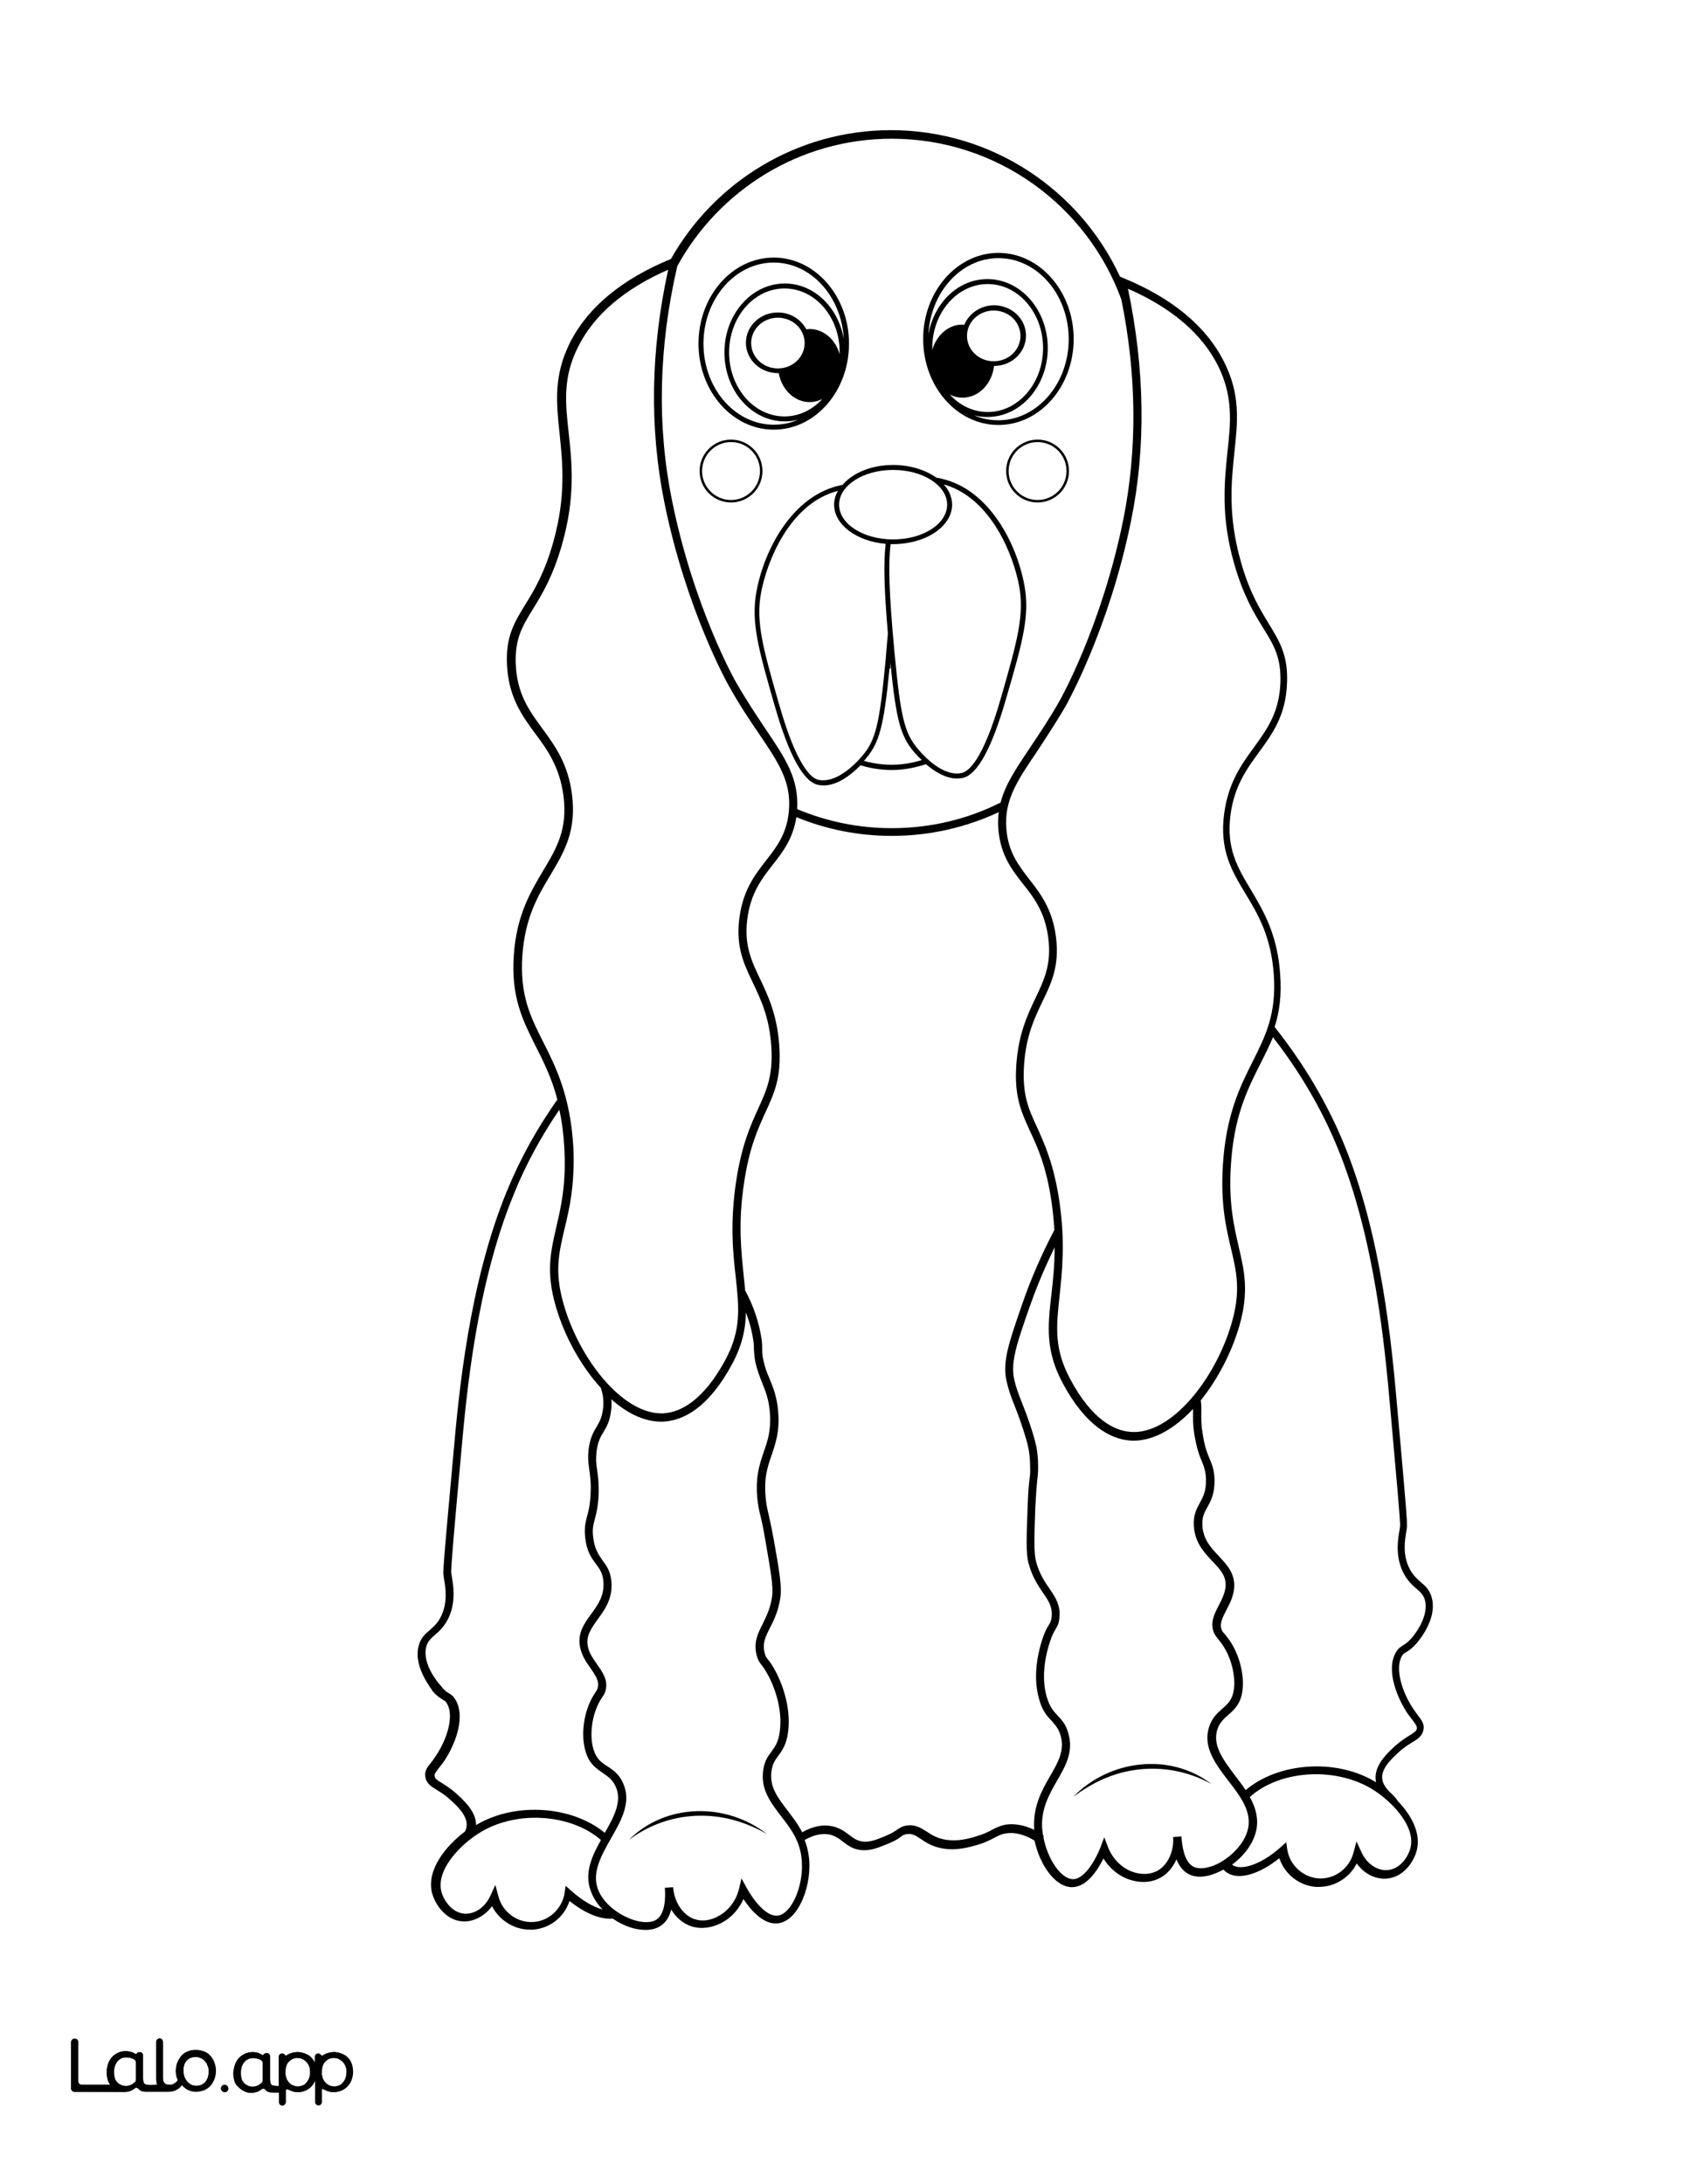 <?xml version="1.0" encoding="utf-8"?>
<!-- Generator: Adobe Illustrator 26.1.0, SVG Export Plug-In . SVG Version: 6.00 Build 0)  -->
<svg version="1.1"  id="Layer_1" data-name="Layer 1" xmlns="http://www.w3.org/2000/svg" xmlns:xlink="http://www.w3.org/1999/xlink" x="0px" y="0px"
	 viewBox="0 0 612 792" style="enable-background:new 0 0 612 792;" xml:space="preserve">
<rect x="0" y="0" width="612" height="792" fill="#808080" stroke="none"/>
<style type="text/css">
	.st0{fill:#FFFFFF;}
	.st1{fill:#010101;}
</style>
<g id="Black">
	<rect x="12.1" y="13" width="591.7" height="769.9"/>
</g>
<g id="Color">
	<path class="st0" d="M42.5,755c0.4,0.5,0.9,0.7,1.4,1c0.6,0.3,1.3,0.4,1.9,0.4c0.7,0,1.3-0.2,2-0.5c0.5-0.3,0.9-0.6,1.3-1
		c0.2-0.2,0.3-0.5,0.3-0.8l0,0v-6.3c0-0.4-0.2-0.8-0.6-1c-0.4-0.2-0.7-0.4-1.1-0.5c-0.6-0.2-1.3-0.3-1.9-0.3c-0.6,0-1.3,0.1-1.8,0.4
		c-0.6,0.3-1,0.6-1.4,1.1s-0.7,1.1-0.9,1.7c-0.2,0.7-0.3,1.4-0.3,2.2c0,0.7,0.1,1.5,0.3,2.2C41.8,754.1,42.1,754.5,42.5,755z"/>
	<path class="st0" d="M284.6,104.6c-11.1,0-20.1,10.4-20.1,23.2s9,23.2,20.1,23.2c5.3,0,10.1-2.4,13.7-6.3c-1.4,0.7-3,1.1-4.6,1.1
		c-5.5,0-10.1-4.5-11.2-10.5c-0.1,0-0.2,0-0.3,0c-6.4,0-11.6-4.9-11.6-11s5.2-11,11.6-11c4.5,0,8.4,2.5,10.3,6.1
		c0.4,0,0.8-0.1,1.2-0.1c5.1,0,9.5,3.9,10.9,9.2c0-0.2,0-0.5,0-0.7C304.7,115,295.7,104.6,284.6,104.6z"/>
	<path class="st0" d="M349.8,117.8c1.7-4.1,5.9-7.1,10.8-7.1c6.4,0,11.6,4.9,11.6,11s-5.2,11-11.6,11l0,0
		c-0.7,6.5-5.6,11.5-11.4,11.5c-1.7,0-3.2-0.4-4.6-1.1c3.6,3.9,8.4,6.3,13.7,6.3c11.1,0,20.1-10.4,20.1-23.2s-9-23.2-20.1-23.2
		s-20.1,10.4-20.1,23.2c0,0.3,0,0.5,0,0.7c1.5-5.3,5.8-9.2,10.9-9.2C349.3,117.8,349.6,117.8,349.8,117.8z"/>
	<path class="st0" d="M358.2,101.2c12.1,0,21.9,11.2,21.9,25s-9.8,25-21.9,25c-1.7,0-3.3-0.2-4.8-0.6c2.7,1.2,5.7,1.8,8.8,1.8
		c14,0,25.5-13.2,25.5-29.4s-11.4-29.4-25.5-29.4c-13.5,0-24.6,12.3-25.4,27.7C338.8,109.8,347.6,101.2,358.2,101.2z"/>
	<circle class="st0" cx="376.4" cy="170.8" r="10.5"/>
	<path class="st0" d="M384.7,629.1c-0.8-2.5-1.9-3.6-3.1-5c-1.6-1.7-3.5-3.6-4.7-8.2c-2.5-8.9,0.1-18.1,1.3-21.7
		c0.9-2.7,1.7-4.1,2.3-5c0.6-1,0.8-1.4,1-2.8c0.4-3.6-1-5.8-3.1-8.8c-1.7-2.5-3.9-5.7-5.2-10.5c-1.1-3.8-0.8-9.6-0.4-21
		c0.2-5.6,0.5-8.1,0.7-9.9c0.2-1.5,0.3-2.4,0.2-4.3c0-3.4-0.4-6.4-1.2-9.2c-1.7-6-3.2-9.8-4.4-12.9c-1.3-3.2-2.2-5.7-3-9.2
		c-1.5-7,1-14.1,5.9-28.2c3.1-9,7-17.8,11.5-26.4c-0.2-3.1-0.5-6.4-1-10c-1.9-13.1-5.1-20-7.9-26c-3.2-7-5.7-12.5-4.9-24
		c0.8-11.2,4.1-18.1,7-24.2c3.1-6.5,5.8-12.2,4.6-21.6c-1.2-9.5-5.2-14.7-9.2-19.7c-4-5.1-8.1-10.4-8.9-19.6
		c-0.2-2.3-0.1-4.4,0.1-6.4c-11.8,5.5-24.9,8.6-38.8,8.6c-12.2,0-23.9-2.4-34.6-6.8c-1.2,7.8-4.9,12.6-8.6,17.3
		c-3.9,5-8,10.2-9.2,19.7c-1.2,9.4,1.5,15.1,4.6,21.6c2.9,6.1,6.2,13,7,24.2c0.8,11.5-1.7,17-4.9,24c-2.8,6.1-6,13-7.9,26
		c-2.2,14.5-1,24.6-0.1,33.5c0.2,1.8,0.4,3.6,0.5,5.3c3.1,5.7,5.1,11.7,6,17.8c0.2,1.5,0.2,2.6,0.2,3.5c0,1.2,0,2.3,0.5,4.3
		c0.5,2.4,1.3,4.4,2.2,6.5c1.3,3.2,2.7,6.6,3.1,11.9c0.6,7-0.9,11.3-2.3,15.5c-1.6,4.6-3.1,8.9-2.1,16.9c0.2,1.9,0.5,2.8,0.8,4.3
		c0.4,1.8,1,4.2,2,9.7c2,11.3,3,17,2.4,20.9c-0.7,5-2.4,8.4-3.8,11.1c-1.6,3.2-2.8,5.6-1.9,9.1c0.3,1.3,0.7,1.8,1.4,2.6
		c0.7,0.9,1.6,2.1,2.9,4.7c1.7,3.3,5.4,12.1,4.2,21.3c-0.6,4.7-2.2,6.8-3.6,8.7c-1.1,1.5-2,2.8-2.4,5.3c-0.9,5.8,2.2,9.8,5.8,14.5
		c1.8,2.4,3.8,4.9,5.3,7.9c3.9-2.2,7.5-2.9,10.9-2.2c2.7,0.6,4.5,1.9,6.1,3.1c1.7,1.3,3.1,2.4,5.6,2.5c2.4,0.1,4.5-0.8,7.5-2
		c2.4-1,3.4-1.7,4.3-2.3s1.7-1.2,3.2-1.5c3.2-0.6,5.3,0.7,7.5,2.1c1.8,1.2,3.8,2.5,7,3c4.4,0.7,8.4-0.4,11.3-1.3
		c2.7-0.8,4.2-1.6,5.5-2.3c1.5-0.8,2.9-1.5,5.1-1.9c3.2-0.4,6.6,0.2,10.2,1.9v-0.1c-0.6-8.2,2.7-14.1,5.7-19.3
		C383.8,639.1,386.4,634.7,384.7,629.1z"/>
	<path class="st0" d="M243.8,181.5c7.8,38.6,22.9,65.4,23.1,65.7c3.9,6.8,7.6,12.3,10.8,17.1c7.3,10.8,12.1,18,11.5,29.1
		c10.5,4.4,22.1,6.9,34.3,6.9c14.2,0,27.6-3.3,39.5-9.3c1.7-6.6,5.6-12.3,10.6-19.8c3.2-4.8,6.9-10.2,10.8-17.1
		c0.2-0.3,15.3-27.1,23.1-65.7c5.1-25.4,4.9-52.2-0.7-79.8c-12.4-34-45.1-58.3-83.3-58.3c-33.5,0-62.7,18.7-77.8,46.2
		C238.9,125.9,238.3,154.5,243.8,181.5z M265.2,182.2c-6.3,0-11.4-5.1-11.4-11.4s5.1-11.4,11.4-11.4s11.4,5.1,11.4,11.4
		S271.5,182.2,265.2,182.2z M376.4,182.2c-6.3,0-11.4-5.1-11.4-11.4s5.1-11.4,11.4-11.4s11.4,5.1,11.4,11.4S382.7,182.2,376.4,182.2
		z M362.2,91.7c15,0,27.3,14,27.3,31.2s-12.2,31.2-27.3,31.2s-27.3-14-27.3-31.2S347.2,91.7,362.2,91.7z M324,168.6
		c6.2,0,11.7,1.8,15.7,4.6c1.3,0.2,2.5,0.5,3.8,0.9c15.4,4.6,25.2,22.4,28.1,38c2.1,11.1-0.7,20.9-6.4,40.5l-0.3,1
		c-5.1,17.8-10.4,27.4-15.7,28.5c-0.7,0.1-1.4,0.2-2,0.2c-4.1,0-8.1-2.5-11.3-5.2c-4,1.3-8.1,2.1-12.4,2.1c-3.9,0-7.7-0.6-11.3-1.7
		c-3.4,3.4-8.3,7.3-13.4,7.3c-0.7,0-1.4-0.1-2-0.2c-5.3-1.1-10.6-10.7-15.7-28.5l-0.3-1c-5.6-19.6-8.4-29.4-6.4-40.5
		c2.9-15.6,12.7-33.3,28.1-38c1-0.3,2.1-0.6,3.2-0.8C309.3,171.5,316.1,168.6,324,168.6z M280.7,93.4c15,0,27.3,14,27.3,31.2
		s-12.2,31.2-27.3,31.2s-27.3-14-27.3-31.2S265.6,93.4,280.7,93.4z"/>
	<circle class="st0" cx="265.2" cy="170.8" r="10.5"/>
	<path class="st0" d="M280.7,154c3.1,0,6.1-0.6,8.8-1.8c-1.6,0.4-3.2,0.6-4.8,0.6c-12.1,0-21.9-11.2-21.9-25s9.8-25,21.9-25
		c10.6,0,19.4,8.6,21.4,20.1c-0.8-15.4-11.9-27.7-25.4-27.7c-14,0-25.5,13.2-25.5,29.4S266.6,154,280.7,154z"/>
	<path class="st0" d="M88.5,755.3c0.4,0.5,0.9,0.7,1.4,1c0.6,0.3,1.3,0.4,1.9,0.4c0.7,0,1.3-0.2,2-0.5c0.5-0.3,0.9-0.6,1.3-1
		c0.2-0.2,0.3-0.5,0.3-0.8v-6.3c0-0.4-0.2-0.8-0.6-1s-0.7-0.4-1.1-0.5c-0.6-0.2-1.3-0.3-1.9-0.3s-1.3,0.1-1.8,0.4
		c-0.6,0.3-1,0.6-1.4,1.1s-0.7,1.1-0.9,1.7c-0.2,0.7-0.3,1.4-0.3,2.2c0,0.7,0.1,1.5,0.3,2.2C87.8,754.4,88.1,754.8,88.5,755.3z"/>
	<path class="st0" d="M117.8,754.8c0.4,0.5,0.8,0.9,1.4,1.2c0.5,0.3,1.2,0.5,1.8,0.5c0.6,0.1,1.3-0.1,1.9-0.3s1-0.5,1.4-1
		s0.8-1,1-1.6c0.3-0.7,0.4-1.4,0.4-2.1c0.1-0.7,0-1.3-0.2-2c-0.2-0.6-0.5-1.2-0.9-1.7s-0.8-0.9-1.4-1.2c-0.2-0.1-0.4-0.2-0.6-0.3
		c-0.4-0.1-0.7-0.2-1.1-0.2c-0.8,0-1.5,0.1-2.1,0.3c-0.5,0.2-0.9,0.5-1.3,0.9c-0.8,0.9-1.3,2.1-1.4,3.6c0,0.7,0,1.4,0.2,2
		C117.1,753.7,117.4,754.3,117.8,754.8z"/>
	<path class="st0" d="M0,792h612V0H0V792z M151.8,597.1c0.7-3.1,2.4-4.6,4.1-6c1.3-1.2,2.7-2.3,3.9-4.6c2.8-5.3,1.8-11,1.2-14.5
		l-0.1-0.8c-0.3-1.5,0.6-11.1,3.6-44.2c1.9-21.5,5.6-61.4,19.3-94.9c4.8-11.7,10.9-22.8,18.4-33.4c-2.1-8-5.1-13.9-7.9-19.4
		c-4.6-9.2-9-17.8-7.9-33c1-14.6,6.2-23.1,10.7-30.7c4.8-8,8.9-14.9,7.3-27.1c-1.4-10.5-5.9-16.7-10.3-22.6
		c-4.8-6.5-9.7-13.3-10.2-25.2c-0.4-10,2.7-15,6.6-21.4c3.2-5.1,7.1-11.6,10.2-22.7c4.7-16.7,3.4-28.7,2.3-39.4
		c-1.2-11.3-2.2-21,3.8-33c6.5-12.8,18.8-23,36.6-30.3c15.7-27.8,45.6-46.7,79.8-46.7c36.8,0,68.6,21.8,83.1,53.1l0.9,0.4
		c17.9,7.3,30.3,17.5,36.8,30.4c6.1,12,5,21.7,3.8,33c-1.1,10.6-2.4,22.7,2.3,39.4c3.1,11.2,7.1,17.6,10.2,22.7
		c3.9,6.4,7,11.4,6.6,21.4c-0.4,11.9-5.4,18.6-10.2,25.2c-4.4,6-8.9,12.2-10.3,22.6c-1.6,12.2,2.5,19.1,7.3,27.1
		c4.5,7.6,9.7,16.1,10.7,30.7c0.6,7.8-0.3,13.9-2,19.2c10.5,13.2,18.9,27.3,25.1,42.3c13.8,33.5,17.4,73.4,19.3,94.8
		c3,33.2,3.8,42.8,3.6,44.3l-0.1,0.8c-0.6,3.4-1.7,9.2,1.2,14.5c1.2,2.2,2.6,3.4,3.9,4.6c1.7,1.4,3.4,2.9,4.1,6
		c1.8,7.7-5,15.5-5.8,16.4c-1.6,1.8-2.8,2.5-3.6,3c-0.8,0.4-1.1,0.7-1.6,1.5c-2.5,4.6,0.2,13,4.1,18.9c0.6,0.9,1.2,1.7,1.7,2.4
		c1.4,1.8,2.5,3.2,2.1,5.3c-0.4,2.3-2.1,3.4-4.1,4.6c-1.3,0.8-3,1.8-4.8,3.5c-2.3,2.1-6.1,5.5-6.1,9.1c0,2.6,1.8,4.5,3.5,6.1
		c0.8,0.8,1.7,1.7,2.2,2.6c4.8,5,8.4,11.4,6.9,17.7c-0.9,3.9-4.6,9.9-11,10.4c-4.1,0.3-8.2-1.8-10.8-5.5c-2.6,5.1-7.9,8.5-13.7,8.5
		c-0.4,0-0.8,0-1.2,0c-6.1-0.5-11.3-4.7-13.2-10.4c-7.5,6-15,8.1-19.2,5.1c-0.4-0.3-0.7-0.6-1.1-1c-0.4,0.3-0.9,0.5-1.3,0.7
		c-4.3,2.1-8.3,2.5-11.2,1c-2.2-1.1-3.6-3.1-4.5-5.4c-1.4,3.1-3.6,5.7-6.5,7c-3.3,1.6-7.4,1.6-11.3,0.1c-3.6-1.4-6.7-4.1-8.7-7.4
		c-2,4-5.9,10.3-11.3,10.4h-0.1c-6.2,0-11.8-8.3-13.6-16.9c-3.7-2.2-7.1-3.1-10.3-2.6c-1.7,0.2-2.7,0.8-4.1,1.5s-3.1,1.7-6.1,2.6
		c-3.2,0.9-7.5,2.2-12.6,1.4c-3.9-0.6-6.3-2.2-8.2-3.5c-1.9-1.3-3.2-2.1-5.3-1.7c-0.9,0.2-1.3,0.4-2,1c-0.9,0.7-2.2,1.5-4.9,2.6
		c-3,1.2-5.4,2.2-8.2,2.2c-0.2,0-0.3,0-0.5,0c-3.4-0.1-5.5-1.7-7.3-3.1c-1.4-1.1-2.8-2.1-4.9-2.6c-2.7-0.5-5.7,0.1-9,2
		c0.9,2.3,1.5,4.9,1.7,7.8c0.5,9.9-4.2,21.5-11.3,22.4c-5.4,0.7-10.2-5.1-12.6-8.8c-1.6,3.6-4.3,6.7-7.7,8.5
		c-3.6,2-7.7,2.5-11.2,1.4c-3-1-5.6-3.2-7.3-6.1c-0.6,2.4-1.8,4.6-3.8,5.9c-1.5,1-3.4,1.5-5.5,1.5c-1.8,0-3.7-0.3-5.8-1
		c-2-0.7-4.1-1.7-6.1-3.1c-4.3,0.4-10-1.8-15.7-6.4c-1.9,5.8-7,9.9-13.2,10.4c-0.4,0-0.8,0-1.2,0c-5.7,0-11.1-3.4-13.7-8.5
		c-2.7,3.6-6.8,5.8-10.8,5.5c-6.3-0.5-10-6.5-11-10.4c-2-8.4,5.1-17,12-22.2c0.4-0.8,0.6-1.6,0.6-2.5c0-3.6-3.8-7.1-6.1-9.1
		c-1.8-1.7-3.5-2.7-4.8-3.5c-2-1.2-3.7-2.3-4.1-4.6c-0.4-2.2,0.7-3.6,2.1-5.3c0.5-0.7,1.1-1.4,1.7-2.4c4-5.9,6.7-14.3,4.1-18.9
		c-0.5-0.9-0.8-1.1-1.6-1.5c-0.8-0.5-2-1.2-3.6-3C156.8,612.6,150,604.8,151.8,597.1z M85.2,748.7c0.3-0.9,0.8-1.7,1.4-2.4
		c1.3-1.4,3.1-2.2,5-2.2c0.8,0,1.6,0.2,2.3,0.4c0.4,0.2,0.8,0.3,1.1,0.6c0.2,0.1,0.5,0.1,0.6-0.1l0,0c0.3-0.6,1.3-0.5,1.4-0.5l0,0
		c0.5,0.1,0.9,0.6,0.9,1.1v7.9c0,0.7,0,1.8,0.4,2.3c0.1,0.1,0.1,0.1,0.2,0.2c0.4,0.4,1.6,0.4,2.6,0.4v-10.6c0-0.7,0.6-1.2,1.2-1.2
		l0,0c0.4,0,0.8,0.2,1,0.6c0.1,0.2,0.4,0.3,0.6,0.1c0.5-0.3,1-0.6,1.6-0.8c0.4-0.1,0.7-0.2,1.1-0.3c0,0,0,0,0.1,0
		c0.5-0.1,1.1-0.1,1.6-0.1c0.9,0.1,1.8,0.3,2.7,0.7c0.8,0.4,1.5,0.9,2.1,1.5c0.4,0.5,0.8,1.1,1.1,1.7v-2.2c0-0.7,0.6-1.2,1.2-1.2
		l0,0c0.4,0,0.8,0.2,1,0.6c0.2,0.2,0.5,0.3,0.7,0.1c0.5-0.3,1-0.6,1.6-0.8c0.4-0.1,0.7-0.2,1.1-0.3c0,0,0,0,0.1,0
		c0.5-0.1,1.1-0.1,1.6-0.1c0.9,0.1,1.8,0.3,2.7,0.7c0.8,0.4,1.5,0.9,2.1,1.5c0.6,0.7,1.1,1.5,1.3,2.3c0.3,0.9,0.4,1.9,0.4,3
		c-0.1,1.1-0.3,2.1-0.7,3c-0.7,1.7-2.1,3-3.9,3.6c-0.9,0.3-1.8,0.4-2.8,0.4c-0.9,0-1.8-0.3-2.6-0.7l-0.8-0.4
		c-0.2-0.1-0.5,0.1-0.5,0.3v4.4c0,0.7-0.6,1.2-1.2,1.2l0,0c-0.7,0-1.2-0.6-1.2-1.2v-7.6c0-0.1-0.1-0.1-0.1,0
		c-0.4,0.8-1.6,2.8-3.8,3.6c-1.2,0.4-2.3,0.4-2.8,0.4c-0.9,0-1.8-0.3-2.6-0.7l-0.7-0.3c-0.3-0.1-0.7,0.1-0.7,0.4v4.3
		c0,0.7-0.6,1.2-1.2,1.2l0,0c-0.7,0-1.2-0.6-1.2-1.2v-3.5H99c-1.3,0-2.3-0.3-2.8-1.1c-0.2-0.3-0.8-0.5-1.2-0.2
		c-0.2,0.1-0.3,0.2-0.4,0.3s-0.3,0.2-0.5,0.3c-0.4,0.2-0.9,0.4-1.4,0.6c-0.5,0.1-1,0.2-1.5,0.2c-0.3,0-0.5,0-0.6,0
		c-2.4-0.2-4-2-4.4-2.4c-0.1-0.1-0.1-0.2-0.2-0.2l0,0c-0.1-0.1-0.2-0.2-0.3-0.3c0-0.1-0.1-0.1-0.1-0.2c0,0,0-0.1-0.1-0.1
		c-0.2-0.3-0.3-0.6-0.4-0.9c-0.3-0.9-0.5-2-0.5-3.1C84.7,750.7,84.9,749.6,85.2,748.7z M81.7,756c0.5,0.1,1,0.5,1.1,1.1
		c0.2,0.9-0.6,1.7-1.5,1.5c-0.6-0.1-1-0.5-1.1-1.1C80.1,756.6,80.8,755.8,81.7,756z M25.8,740.4c0-0.7,0.6-1.2,1.2-1.2h0.2
		c0.7,0,1.2,0.6,1.2,1.2v14.3c0,0.7,0.6,1.2,1.2,1.2h10.5c-0.4-0.4-0.7-0.9-0.9-1.5c-0.3-0.9-0.5-2-0.5-3.1c0-1,0.2-2,0.5-3
		c0.3-0.9,0.8-1.7,1.4-2.4c1.3-1.4,3.1-2.2,5-2.2c0.8,0,1.6,0.2,2.3,0.4c0.4,0.2,0.8,0.3,1.1,0.6c0.2,0.1,0.5,0.1,0.6-0.1l0,0
		c0.3-0.6,1.3-0.5,1.4-0.5c0.5,0.1,0.9,0.6,0.9,1.1v7.9c0,0.7,0,1.8,0.4,2.3c0.1,0.1,0.1,0.1,0.2,0.2c0.7,0.6,3.3,0.4,4.2,0.3
		c0.1,0,0.2,0,0.4,0c0-0.1,0-0.1-0.1-0.1c-0.2-0.6-0.3-1.3-0.3-2.2v-13.3c0-0.7,0.6-1.2,1.2-1.2l0,0c0.7,0,1.2,0.6,1.2,1.2v13
		c0,1,0.2,1.6,0.6,2c0.4,0.5,1,0.6,1.8,0.6c0.3,0,0.7,0,1-0.1c0.9-0.3,1.8-1.1,2-1.6c0,0-0.2-0.5-0.3-0.8c-0.3-0.9-0.4-1.5-0.4-2.6
		c0-1.2,0.2-2.2,0.6-3.1c0.4-0.9,0.9-1.7,1.5-2.4c0.7-0.7,1.4-1.2,2.3-1.5c0.9-0.4,1.9-0.5,2.9-0.5s1.9,0.2,2.8,0.5s1.7,0.8,2.3,1.5
		c0.7,0.7,1.2,1.5,1.5,2.4c0.4,0.9,0.6,2,0.6,3.1s-0.2,2.2-0.6,3.1c-0.7,1.8-2,3.2-3.8,3.9c-0.9,0.4-1.9,0.5-2.8,0.5
		c-1,0-1.9-0.2-2.8-0.6c-0.7-0.3-1.9-1.2-2.3-1.8c-0.6,1-2.2,2-3.2,2.2c-0.5,0.1-1.1,0.2-1.6,0.2H53c-1.3,0-2.3-0.3-2.8-1.1
		c-0.2-0.3-0.8-0.5-1.2-0.2c-0.2,0.1-0.3,0.2-0.4,0.3s-0.3,0.2-0.5,0.3c-0.4,0.2-0.9,0.4-1.4,0.6c-0.5,0.1-1,0.2-1.5,0.2L27,758.5
		c-0.7,0-1.2-0.6-1.2-1.2V740.4z"/>
	<path class="st0" d="M67.8,754.8c0.4,0.5,0.9,0.9,1.5,1.2s1.2,0.4,1.9,0.4c0.7,0,1.3-0.1,1.9-0.4c0.6-0.2,1-0.6,1.4-1.1
		s0.7-1.1,0.9-1.7c0.2-0.7,0.3-1.4,0.3-2.1c0-0.7-0.1-1.4-0.4-2c-0.2-0.6-0.5-1.2-1-1.7c-0.4-0.5-0.9-0.9-1.5-1.1
		c-0.6-0.3-1.2-0.4-1.8-0.4c-1.5,0-2.6,0.5-3.4,1.4c-0.8,1-1.2,2.2-1.2,3.8c0,0.7,0.1,1.4,0.3,2.1C67,753.7,67.4,754.3,67.8,754.8z"
		/>
	<path class="st0" d="M104.6,754.8c0.4,0.5,0.8,0.9,1.4,1.2c0.5,0.3,1.2,0.5,1.8,0.5c0.6,0.1,1.3-0.1,1.9-0.3s1-0.5,1.4-1
		s0.8-1,1-1.6c0.3-0.7,0.4-1.4,0.4-2.1c0-0.7-0.1-1.3-0.2-2c-0.2-0.6-0.5-1.2-0.9-1.7s-0.8-0.9-1.4-1.2c-0.2-0.1-0.4-0.2-0.6-0.3
		c-0.4-0.1-0.7-0.2-1.1-0.2c-0.8,0-1.5,0.1-2.1,0.3c-0.5,0.2-0.9,0.5-1.3,0.9c-0.8,0.9-1.3,2.1-1.4,3.6c0,0.7,0,1.4,0.2,2
		C103.9,753.7,104.2,754.3,104.6,754.8z"/>
	<path class="st1" d="M27,758.5l18.2,0.1c0.5,0,1-0.1,1.5-0.2c0.5-0.1,1-0.3,1.4-0.6c0.2-0.1,0.3-0.2,0.5-0.3s0.3-0.2,0.4-0.3
		c0.3-0.3,0.9-0.1,1.2,0.2c0.6,0.8,1.5,1.1,2.8,1.1h8.2c0.5,0,1.1-0.1,1.6-0.2c1-0.2,2.6-1.2,3.2-2.2c0.4,0.6,1.6,1.5,2.3,1.8
		c0.9,0.4,1.8,0.6,2.8,0.6s1.9-0.2,2.8-0.5c1.8-0.7,3.1-2.1,3.8-3.9c0.4-0.9,0.6-2,0.6-3.1c0-1.2-0.2-2.2-0.6-3.1
		c-0.3-0.9-0.9-1.7-1.5-2.4c-0.7-0.7-1.4-1.2-2.3-1.5c-0.9-0.4-1.8-0.5-2.8-0.5s-1.9,0.2-2.9,0.5c-0.9,0.3-1.6,0.8-2.3,1.5
		c-0.6,0.6-1.1,1.4-1.5,2.4c-0.4,0.9-0.6,2-0.6,3.1s0.1,1.7,0.4,2.6c0.1,0.2,0.3,0.7,0.3,0.8c-0.2,0.6-1.1,1.4-2,1.6
		c-0.3,0.1-0.7,0.1-1,0.1c-0.7,0-1.4-0.1-1.8-0.6c-0.4-0.5-0.6-1-0.6-2v-13c0-0.7-0.6-1.2-1.2-1.2l0,0c-0.7,0-1.2,0.6-1.2,1.2v13.3
		c0,0.9,0.1,1.6,0.3,2.2c0,0.1,0,0.1,0.1,0.1c-0.1,0-0.2,0-0.4,0c-1,0.1-3.5,0.3-4.2-0.3c-0.1-0.1-0.1-0.1-0.2-0.2
		c-0.4-0.5-0.4-1.7-0.4-2.3v-7.9c0-0.5-0.4-1-0.9-1.1c-0.1,0-1-0.1-1.4,0.5l0,0c-0.1,0.2-0.4,0.3-0.6,0.1c-0.4-0.2-0.7-0.4-1.1-0.6
		c-0.7-0.3-1.4-0.4-2.3-0.4c-1.9,0-3.7,0.8-5,2.2c-0.6,0.7-1.1,1.5-1.4,2.4c-0.3,1-0.5,2-0.5,3c0,1.1,0.2,2.2,0.5,3.1
		c0.2,0.5,0.5,1,0.9,1.5H29.6c-0.7,0-1.2-0.6-1.2-1.2v-14.3c0-0.7-0.6-1.2-1.2-1.2H27c-0.7,0-1.2,0.6-1.2,1.2v16.8
		C25.8,757.9,26.3,758.5,27,758.5z M67.7,747.2c0.8-1,2-1.4,3.4-1.4c0.6,0,1.3,0.2,1.8,0.4c0.6,0.3,1.1,0.7,1.5,1.1
		c0.4,0.5,0.8,1.1,1,1.7c0.2,0.7,0.4,1.3,0.4,2s-0.1,1.4-0.3,2.1c-0.2,0.6-0.5,1.2-0.9,1.7s-0.9,0.8-1.4,1.1
		c-0.6,0.3-1.3,0.4-1.9,0.4s-1.3-0.1-1.9-0.4c-0.6-0.3-1.1-0.7-1.5-1.2s-0.7-1.1-1-1.7c-0.2-0.7-0.3-1.4-0.3-2.1
		C66.5,749.4,66.9,748.1,67.7,747.2z M41.6,749.2c0.2-0.6,0.5-1.2,0.9-1.7s0.9-0.8,1.4-1.1c0.6-0.3,1.2-0.4,1.8-0.4s1.3,0.1,1.9,0.3
		c0.4,0.1,0.8,0.3,1.1,0.5s0.6,0.6,0.6,1v6.3l0,0c0,0.3-0.1,0.6-0.3,0.8c-0.4,0.4-0.8,0.7-1.3,1c-0.6,0.3-1.3,0.5-2,0.5
		s-1.4-0.1-1.9-0.4c-0.5-0.3-1-0.5-1.4-1s-0.7-0.9-0.9-1.5c-0.2-0.7-0.3-1.4-0.3-2.2C41.3,750.6,41.4,749.9,41.6,749.2z"/>
	<path class="st1" d="M85.7,755.6C85.7,755.6,85.7,755.7,85.7,755.6c0.1,0.2,0.2,0.2,0.2,0.3c0.1,0.1,0.2,0.2,0.3,0.3l0,0
		c0,0,0.1,0.1,0.2,0.2c0.3,0.4,1.9,2.2,4.4,2.4c0.1,0,0.3,0,0.6,0c0.5,0,1-0.1,1.5-0.2c0.5-0.1,1-0.3,1.4-0.6
		c0.2-0.1,0.3-0.2,0.5-0.3c0.1-0.1,0.3-0.2,0.4-0.3c0.3-0.3,0.9-0.1,1.2,0.2c0.6,0.8,1.5,1.1,2.8,1.1h2.1v3.5c0,0.7,0.6,1.2,1.2,1.2
		l0,0c0.7,0,1.2-0.6,1.2-1.2V758c0-0.3,0.4-0.6,0.7-0.4l0.7,0.3c0.8,0.4,1.7,0.6,2.6,0.7c0.4,0,1.6,0.1,2.8-0.4
		c2.3-0.8,3.4-2.7,3.8-3.6c0-0.1,0.1,0,0.1,0v7.6c0,0.7,0.6,1.2,1.2,1.2l0,0c0.7,0,1.2-0.6,1.2-1.2v-4.4c0-0.3,0.3-0.5,0.5-0.3
		l0.8,0.4c0.8,0.4,1.7,0.6,2.6,0.7c0.9,0.1,1.9-0.1,2.8-0.4c1.7-0.6,3.1-1.9,3.9-3.6c0.4-0.9,0.6-1.9,0.7-3c0-1.1-0.1-2.1-0.4-3
		s-0.7-1.7-1.3-2.3c-0.6-0.7-1.3-1.2-2.1-1.5c-0.8-0.4-1.8-0.6-2.7-0.7c-0.5,0-1.1,0-1.6,0.1c0,0,0,0-0.1,0
		c-0.4,0.1-0.8,0.2-1.1,0.3c-0.6,0.2-1.1,0.4-1.6,0.8c-0.2,0.2-0.5,0.1-0.7-0.1c-0.2-0.3-0.6-0.6-1-0.6l0,0c-0.7,0-1.2,0.6-1.2,1.2
		v2.2c-0.3-0.6-0.7-1.2-1.1-1.7c-0.6-0.7-1.3-1.2-2.1-1.5c-0.8-0.4-1.8-0.6-2.7-0.7c-0.5,0-1.1,0-1.6,0.1c0,0,0,0-0.1,0
		c-0.4,0.1-0.8,0.2-1.1,0.3c-0.6,0.2-1.1,0.5-1.6,0.8c-0.2,0.1-0.4,0.1-0.6-0.1c-0.2-0.4-0.6-0.6-1-0.6l0,0c-0.7,0-1.2,0.6-1.2,1.2
		v10.6c-1,0-2.2,0-2.6-0.4c-0.1-0.1-0.1-0.1-0.2-0.2c-0.4-0.5-0.4-1.7-0.4-2.3v-7.9c0-0.5-0.4-1-0.9-1.1l0,0c-0.1,0-1-0.1-1.4,0.5
		l0,0c-0.1,0.2-0.4,0.3-0.6,0.1c-0.4-0.2-0.7-0.4-1.1-0.6c-0.7-0.3-1.4-0.4-2.3-0.4c-1.9,0-3.7,0.8-5,2.2c-0.6,0.7-1.1,1.5-1.4,2.4
		c-0.3,1-0.5,2-0.5,3c0,1.1,0.2,2.2,0.5,3.1C85.4,755.1,85.5,755.3,85.7,755.6z M118.1,747.5c0.4-0.4,0.8-0.7,1.3-0.9
		c0.6-0.3,1.3-0.4,2.1-0.3c0.4,0,0.8,0.1,1.1,0.2c0.2,0.1,0.4,0.2,0.6,0.3c0.5,0.3,1,0.7,1.4,1.2s0.7,1.1,0.9,1.7
		c0.2,0.6,0.3,1.3,0.2,2c0,0.7-0.2,1.4-0.4,2.1c-0.2,0.6-0.5,1.1-1,1.6c-0.4,0.4-0.9,0.8-1.4,1c-0.6,0.2-1.3,0.3-1.9,0.3
		s-1.2-0.2-1.8-0.5c-0.5-0.3-1-0.7-1.4-1.2s-0.7-1.1-0.8-1.7c-0.2-0.7-0.3-1.3-0.2-2C116.8,749.5,117.2,748.3,118.1,747.5z
		 M104.9,747.5c0.4-0.4,0.8-0.7,1.3-0.9c0.6-0.3,1.3-0.4,2.1-0.3c0.4,0,0.8,0.1,1.1,0.2c0.2,0.1,0.4,0.2,0.6,0.3
		c0.5,0.3,1,0.7,1.4,1.2s0.7,1.1,0.9,1.7c0.2,0.6,0.3,1.3,0.2,2c0,0.7-0.2,1.4-0.4,2.1c-0.2,0.6-0.5,1.1-1,1.6
		c-0.4,0.4-0.9,0.8-1.4,1c-0.6,0.2-1.3,0.3-1.9,0.3s-1.2-0.2-1.8-0.5c-0.5-0.3-1-0.7-1.4-1.2s-0.7-1.1-0.8-1.7
		c-0.2-0.7-0.3-1.3-0.2-2C103.6,749.5,104,748.3,104.9,747.5z M87.6,749.4c0.2-0.6,0.5-1.2,0.9-1.7s0.9-0.8,1.4-1.1
		c0.6-0.3,1.2-0.4,1.8-0.4c0.6,0,1.3,0.1,1.9,0.3c0.4,0.1,0.8,0.3,1.1,0.5c0.3,0.2,0.6,0.6,0.6,1v6.3c0,0.3-0.1,0.6-0.3,0.8
		c-0.4,0.4-0.8,0.7-1.3,1c-0.6,0.3-1.3,0.5-2,0.5s-1.4-0.1-1.9-0.4c-0.5-0.3-1-0.5-1.4-1s-0.7-0.9-0.9-1.5c-0.2-0.7-0.3-1.4-0.3-2.2
		C87.2,750.8,87.4,750.1,87.6,749.4z"/>
	<path class="st1" d="M81.3,758.6c0.9,0.1,1.7-0.6,1.5-1.5c-0.1-0.6-0.5-1-1.1-1.1c-0.9-0.1-1.7,0.6-1.5,1.5
		C80.3,758,80.8,758.5,81.3,758.6z"/>
	<path class="st0" d="M162.7,613.9c0.9,0.5,1.8,1.1,2.7,2.7c3.7,6.8-0.9,17-4.3,22c-0.7,1-1.3,1.8-1.9,2.5c-1.2,1.6-1.7,2.2-1.5,3
		c0.1,0.9,0.8,1.3,2.7,2.5c1.4,0.9,3.2,2,5.2,3.8c2.6,2.4,7.1,6.4,7.1,11.3v0.1c0.1-0.1,0.2-0.1,0.3-0.2c14.4-8.4,34.8-6.6,46.4,3
		c3.4-5.9,6.4-11.6,3.9-16.9c-1.1-2.4-2.7-3.5-4.6-4.8c-2.3-1.6-5-3.3-6.3-7.9c-1.8-6.2-0.6-14.6,3-20.4c0.3-0.4,0.5-0.8,0.7-1.1
		c0.4-0.6,0.5-0.8,0.7-1.3c0.7-2.4-0.5-4.3-2.5-7.2c-1.5-2.1-3.1-4.4-3.8-7.4c-1.2-5.2,1.4-8.9,4-12.4c2.5-3.4,4.8-6.7,4.4-11.7
		c-0.2-3-1.3-4.5-2.7-6.4c-1.6-2.1-3.4-4.6-3.9-9.6c-0.4-3.5,0.1-5.5,0.7-7.8c0.6-2.2,1.2-4.6,1.3-9.3c0.1-3.5-0.3-5.6-0.5-7.4
		c-0.3-2-0.6-4-0.3-7.2c0.5-4.2,1.7-6.4,2.9-8.4c1-1.7,1.9-3.2,2.3-6.1c0.5-3.4,0-5.7-0.7-8c-7.3-8-13.3-18.9-16.4-29.7
		c-3.6-12.4-1.8-19.9,0.2-28.6c1.7-7.3,3.7-15.7,2.9-29.1c-0.3-5.1-0.9-9.6-1.8-13.5c-6.6,9.7-12.2,19.9-16.5,30.6
		c-13.6,33-17.2,72.6-19.1,93.9c-2.4,26.2-3.8,42-3.6,43.5l0.1,0.7c0.7,3.8,1.8,10.2-1.5,16.4c-1.5,2.7-3.2,4.2-4.6,5.4
		c-1.5,1.3-2.6,2.3-3.1,4.4c-1.5,6.4,4.8,13.4,5.1,13.7C161.1,612.9,161.9,613.4,162.7,613.9z"/>
	<path class="st0" d="M218,667.2c-10.5-9.2-29.8-11-43.4-3c-6.7,3.9-16.5,13.3-14.5,21.6c0.7,2.9,3.6,7.7,8.3,8.1
		c3.8,0.3,7.6-2.3,9.5-6.5l1.8-3.9l1.1,4.1c1.5,5.8,7,9.8,12.9,9.3c5.5-0.4,10.2-4.8,11.1-10.4l0.4-2.7l2,1.8
		c4.2,3.7,8.1,5.9,11.4,6.8c-1.9-2-3.4-4.2-4.3-6.8C211.9,679.2,214.7,673.1,218,667.2z"/>
	<path class="st0" d="M457,386.2c-4.5,8.9-9.5,18.9-10.5,36.9c-0.8,13.4,1.2,21.7,2.9,29.1c2,8.6,3.8,16.1,0.2,28.6
		c-2.8,9.6-7.8,19.3-14,27c0.3,1.8,0.2,3.2,0.2,4.7c0,1.8-0.1,3.9,0.5,7.4c0.7,4.6,1.6,6.9,2.5,9c0.9,2.2,1.7,4.1,1.8,7.6
		c0.1,5-1.3,7.7-2.6,10c-1.1,2-2,3.6-1.8,6.7c0.3,5,3,7.9,5.9,11c3,3.2,6.1,6.4,5.6,11.8c-0.3,3-1.6,5.6-2.8,7.8
		c-1.6,3.1-2.6,5.2-1.6,7.4c0.2,0.5,0.4,0.7,0.9,1.2c0.2,0.3,0.5,0.6,0.8,1c4.3,5.3,6.6,13.5,5.7,19.9c-0.7,4.7-3.1,6.8-5.2,8.6
		c-1.7,1.5-3.1,2.8-3.9,5.3c-1.8,5.8,2.3,11.1,6.5,16.7c1.3,1.7,2.6,3.4,3.8,5.2c11.5-9.8,32.2-11.7,46.7-3.2
		c0.2,0.1,0.4,0.2,0.6,0.4c-0.1-0.6-0.2-1.2-0.2-1.9c0.1-4.9,4.5-8.9,7.1-11.3c2-1.8,3.8-2.9,5.2-3.8c1.9-1.2,2.6-1.7,2.7-2.5
		s-0.3-1.4-1.5-3c-0.5-0.7-1.2-1.5-1.9-2.5c-3.3-5-8-15.2-4.3-22c0.9-1.6,1.8-2.1,2.7-2.7c0.8-0.5,1.6-1,2.9-2.4
		c0.3-0.3,6.5-7.3,5.1-13.7c-0.5-2.1-1.6-3.1-3.1-4.4c-1.4-1.2-3.1-2.7-4.6-5.4c-3.3-6.2-2.2-12.6-1.5-16.4l0.1-0.8
		c0.2-1.5-1.3-17.3-3.6-43.4c-1.9-21.3-5.5-60.9-19.1-94c-5.8-14.1-13.7-27.5-23.4-40C460.4,379.5,458.7,382.8,457,386.2z"/>
	<path class="st0" d="M453.4,651.6c2,3.6,3.2,7.5,2.4,11.8c-1,5.1-4.7,9.7-8.8,12.7c0.1,0.1,0.1,0.1,0.2,0.2
		c2.7,1.9,9.8,0.3,17.4-6.5l2-1.8l0.4,2.7c0.9,5.6,5.6,9.9,11.1,10.4c5.9,0.5,11.4-3.5,12.9-9.3l1.1-4.1l1.8,3.9
		c1.9,4.2,5.7,6.8,9.5,6.5c4.7-0.4,7.6-5.1,8.3-8.1c2-8.3-7.8-17.7-14.5-21.6C483.3,640.4,463.8,642.2,453.4,651.6z"/>
	<path class="st0" d="M283.3,658.5c-3.8-5-7.5-9.8-6.4-16.8c0.5-3.3,1.8-5,3-6.6c1.3-1.8,2.5-3.4,3-7.4c1.1-8.4-2.3-16.5-3.9-19.6
		c-1.2-2.3-2-3.4-2.6-4.2c-0.8-1-1.4-1.8-1.9-3.7c-1.2-4.6,0.4-7.8,2.1-11.2c1.3-2.7,2.9-5.7,3.5-10.2c0.5-3.4-0.5-9-2.4-20
		c-0.9-5.4-1.5-7.8-1.9-9.5c-0.4-1.5-0.6-2.5-0.9-4.6c-1.1-8.7,0.6-13.6,2.2-18.3c1.4-4,2.7-7.9,2.2-14.2c-0.4-4.9-1.6-7.8-2.9-11
		c-0.8-2.1-1.7-4.3-2.3-7c-0.5-2.3-0.5-3.6-0.6-4.9c0-0.9,0-1.8-0.2-3.1c-0.5-3.5-1.4-6.9-2.7-10.3c-0.1,5.9-1.3,11.8-5,18.7
		c-8.7,16.2-17.8,20.2-24,20.8c-0.6,0.1-1.1,0.1-1.7,0.1c-6.3,0-12.5-3.1-18.1-8.1c0.1,1.4,0.1,2.9-0.2,4.7
		c-0.5,3.5-1.6,5.4-2.7,7.2c-1.1,1.8-2.1,3.6-2.5,7.2c-0.3,2.8-0.1,4.4,0.2,6.4c0.3,1.9,0.6,4.1,0.6,7.9c-0.1,5-0.8,7.7-1.4,10
		c-0.6,2.2-1,3.8-0.6,6.7c0.5,4.2,1.9,6.1,3.3,8.2c1.5,2,3,4,3.3,7.9c0.5,6.1-2.4,10.1-5,13.6c-2.3,3.3-4.4,6.1-3.5,10
		c0.5,2.4,2,4.4,3.3,6.3c2,2.9,4.2,5.8,3,9.8c-0.3,1-0.7,1.5-1.1,2.1c-0.2,0.3-0.4,0.6-0.6,0.9c-3.5,5.8-4,13.5-2.6,18
		c1,3.5,2.9,4.8,5.1,6.2c2,1.3,4.2,2.8,5.6,6c3.2,6.9-0.6,13.6-4.4,20.2c-3.5,6.2-6.8,12.1-4.8,18c1.9,5.6,7.8,9.7,12.8,11.4
		c3.6,1.2,6.7,1.2,8.6-0.1c3.3-2.2,3.2-8.5,3-11.3c0-0.1,0-0.1,0-0.2l3-0.2c0,0.1,0,0.1,0,0.2c0.5,5.4,3.6,10,7.8,11.4
		c2.7,0.9,5.9,0.5,8.8-1.2c3.6-2,6.3-5.6,7.3-9.8l0.9-3.8l1.9,3.5c2,3.7,6.9,10.6,11.3,10c4.8-0.6,9.2-10.3,8.7-19.3
		C290.6,667.9,286.9,663.1,283.3,658.5z M272.3,662.1c-14.7-6.3-31.3-4.6-44.2,5.1c13.4-13.5,35.5-13.7,50.2-2.1
		C276.3,663.9,274.3,662.9,272.3,662.1z"/>
	<path class="st0" d="M452.8,662.9c1.2-6.2-2.8-11.5-7.2-17.2c-4.6-6-9.3-12.2-7-19.4c1-3.3,3-5.1,4.8-6.7c2-1.7,3.7-3.3,4.2-6.9
		c0.7-4.7-0.8-12.2-5-17.5c-0.3-0.4-0.5-0.6-0.7-0.9c-0.5-0.6-0.9-1.1-1.4-2c-1.7-3.7,0-7,1.6-10.1c1.1-2.1,2.2-4.3,2.5-6.7
		c0.4-4-2-6.5-4.8-9.4c-3-3.2-6.4-6.8-6.7-12.9c-0.2-3.9,1-6.1,2.2-8.3s2.3-4.3,2.2-8.5c-0.1-3-0.7-4.5-1.5-6.5
		c-0.9-2.1-1.9-4.8-2.7-9.7c-0.6-3.7-0.5-5.9-0.5-7.9c0-0.5,0-1,0-1.4c-6.5,6.9-14,11.5-21.6,11.5c-0.6,0-1.1,0-1.7-0.1
		c-6.2-0.6-15.4-4.7-24-20.8c-6.3-11.8-5.4-20.7-4.1-31.9c0.6-5.2,1.2-10.7,1.2-17.3c-3.4,6.9-6.4,14-8.9,21.1
		c-4.8,13.6-7.1,20.4-5.8,26.6c0.7,3.3,1.7,5.7,2.9,8.8c1.2,3.1,2.8,7,4.5,13.1c0.9,3,1.3,6.3,1.3,10c0,2.1-0.1,3.2-0.3,4.7
		c-0.2,1.8-0.4,4.2-0.7,9.7c-0.4,11.2-0.6,16.8,0.3,20.1c1.2,4.3,3.1,7.2,4.8,9.6c2.1,3.1,4.2,6.1,3.6,10.9c-0.2,2-0.8,2.9-1.4,3.9
		c-0.5,0.9-1.2,2-2,4.5c-1.1,3.3-3.5,11.8-1.2,19.9c1.1,3.8,2.5,5.3,4,6.9c1.4,1.5,2.9,3,3.8,6.2c2.1,6.8-0.9,12-4.1,17.5
		c-2.9,5.1-5.9,10.4-5.3,17.6c0.1,0.7,0.2,1.5,0.3,2.2c0.1,0.1,0.2,0.1,0.3,0.2l-0.2,0.3c1.5,8,6.4,15.3,10.8,15.3l0,0
		c4.6-0.1,8.7-8.3,9.9-11.5l1.4-3.7l1.4,3.7c1.6,4,4.7,7.2,8.5,8.7c3.1,1.2,6.3,1.2,8.9,0c4-1.9,6.5-6.9,6.2-12.3c0-0.1,0-0.1,0-0.2
		l3-0.2c0,0.1,0,0.1,0,0.2c0.2,2.8,0.9,9.1,4.4,10.8c2,1,5.2,0.6,8.6-1C446.4,673.5,451.6,668.6,452.8,662.9z M395,647.8
		c-2,1.1-3.8,2.4-5.6,3.7c13-13.4,35-16.2,50.1-4.6C425.4,639.1,408.6,639.6,395,647.8z"/>
	<ellipse class="st0" cx="282.2" cy="124.4" rx="9.7" ry="9.2"/>
	<ellipse class="st0" cx="360.5" cy="121.8" rx="9.7" ry="9.2"/>
	<path class="st0" d="M204.7,446c-2,8.6-3.6,15.3-0.2,27c5.6,19.5,21,39.5,35.5,39.5c0.5,0,0.9,0,1.4-0.1
		c5.4-0.5,13.6-4.3,21.7-19.2c5.9-11,5-19,3.8-30.2c-1-8.7-2.1-19.4,0.1-34.3c2-13.5,5.4-20.9,8.1-26.8c3-6.6,5.4-11.8,4.7-22.5
		c-0.7-10.6-3.8-17-6.7-23.1c-3.2-6.7-6.2-12.9-4.9-23.2c1.3-10.3,5.6-15.8,9.8-21.2c3.9-5,7.5-9.7,8.2-18
		c0.9-10.5-3.8-17.4-10.9-27.9c-3.3-4.8-7-10.3-10.9-17.3c-0.2-0.3-15.5-27.5-23.4-66.6c-5.4-26.8-5-55.1,1.4-84.3
		c-15.8,6.9-26.8,16.3-32.6,27.8c-5.7,11.2-4.7,20.5-3.5,31.3c1.2,10.9,2.5,23.3-2.4,40.5c-3.3,11.6-7.3,18.2-10.6,23.5
		c-3.8,6.2-6.5,10.6-6.2,19.7c0.4,11,4.9,17.1,9.6,23.5c4.6,6.3,9.4,12.8,10.8,24c1.7,13.3-2.9,20.9-7.7,29
		c-4.6,7.6-9.3,15.5-10.3,29.4c-1,14.4,3,22.3,7.6,31.4s9.8,19.5,10.9,38.1C208.6,430,206.5,438.5,204.7,446z"/>
	<path class="st0" d="M410.3,188.9c-7.9,39.1-23.3,66.3-23.4,66.6c-4,6.9-7.7,12.4-10.9,17.3c-7.1,10.5-11.8,17.5-10.9,27.9
		c0.7,8.4,4.4,13,8.2,18c4.2,5.4,8.5,10.9,9.8,21.2c1.3,10.3-1.7,16.6-4.9,23.2c-2.9,6.1-6,12.5-6.7,23.1
		c-0.7,10.7,1.6,15.9,4.7,22.5c2.7,6,6.1,13.4,8.1,26.8c2.2,14.8,1,25.6,0.1,34.3c-1.2,11.1-2.1,19.1,3.8,30.2
		c8,15,16.2,18.7,21.7,19.2c14.9,1.4,31.1-19.3,36.9-39.4c3.4-11.7,1.8-18.5-0.2-27c-1.8-7.5-3.8-16.1-3-29.9
		c1.1-18.6,6.3-29,10.9-38.1c4.6-9.2,8.6-17.1,7.6-31.4c-1-13.9-5.7-21.8-10.3-29.4c-4.9-8.1-9.5-15.8-7.7-29
		c1.5-11.2,6.2-17.7,10.8-24c4.7-6.5,9.2-12.6,9.6-23.5c0.3-9.1-2.4-13.6-6.2-19.7c-3.3-5.3-7.3-11.9-10.6-23.5
		c-4.9-17.2-3.5-29.6-2.4-40.5c1.2-10.8,2.1-20.1-3.5-31.3c-5.8-11.5-16.8-20.9-32.6-27.8C415.3,133.8,415.8,162.2,410.3,188.9z"/>
	<path class="st0" d="M331.6,272.7c-4.9-5.8-6.5-11.5-8.6-32.5v2.2h-0.3c-2.1,21.1-3.7,26.9-8.6,32.7c-0.2,0.3-0.5,0.5-0.7,0.8
		c3.2,0.9,6.6,1.4,10,1.4c3.8,0,7.5-0.6,11-1.7C333.3,274.6,332.4,273.6,331.6,272.7z"/>
	<path class="st0" d="M322.1,229.7c-1.4-16.4-1.6-25.9-0.8-32.5c-10.5-0.9-18.7-6.9-18.7-14.2c0-1.8,0.5-3.5,1.4-5
		c-0.4,0.1-0.8,0.2-1.1,0.3c-16.7,5-24.7,25.4-26.8,36.6c-2,10.7,0.8,20.4,6.3,39.7l0.3,1c6.4,22.4,11.7,26.7,14.3,27.2
		c4.5,0.9,10.2-2.2,15.8-8.7c4.9-5.7,6.3-11.6,8.5-35C321.6,235.7,321.8,232.6,322.1,229.7z"/>
	<path class="st0" d="M324,197.3c-0.3,0-0.6,0-0.9,0c-0.9,7-0.6,17.9,1.4,39.3c2.2,23.4,3.6,29.2,8.5,35c5.5,6.5,11.3,9.7,15.8,8.7
		c2.6-0.5,7.9-4.8,14.3-27.2l0.3-1c5.5-19.3,8.3-29,6.3-39.7c-2.1-11.2-10.1-31.5-26.8-36.6c-0.2,0-0.3-0.1-0.5-0.1
		c1.9,2.1,3,4.6,3,7.3C345.4,190.9,335.8,197.3,324,197.3z"/>
	<ellipse class="st0" cx="324" cy="183" rx="19.6" ry="12.6"/>
</g>
</svg>
